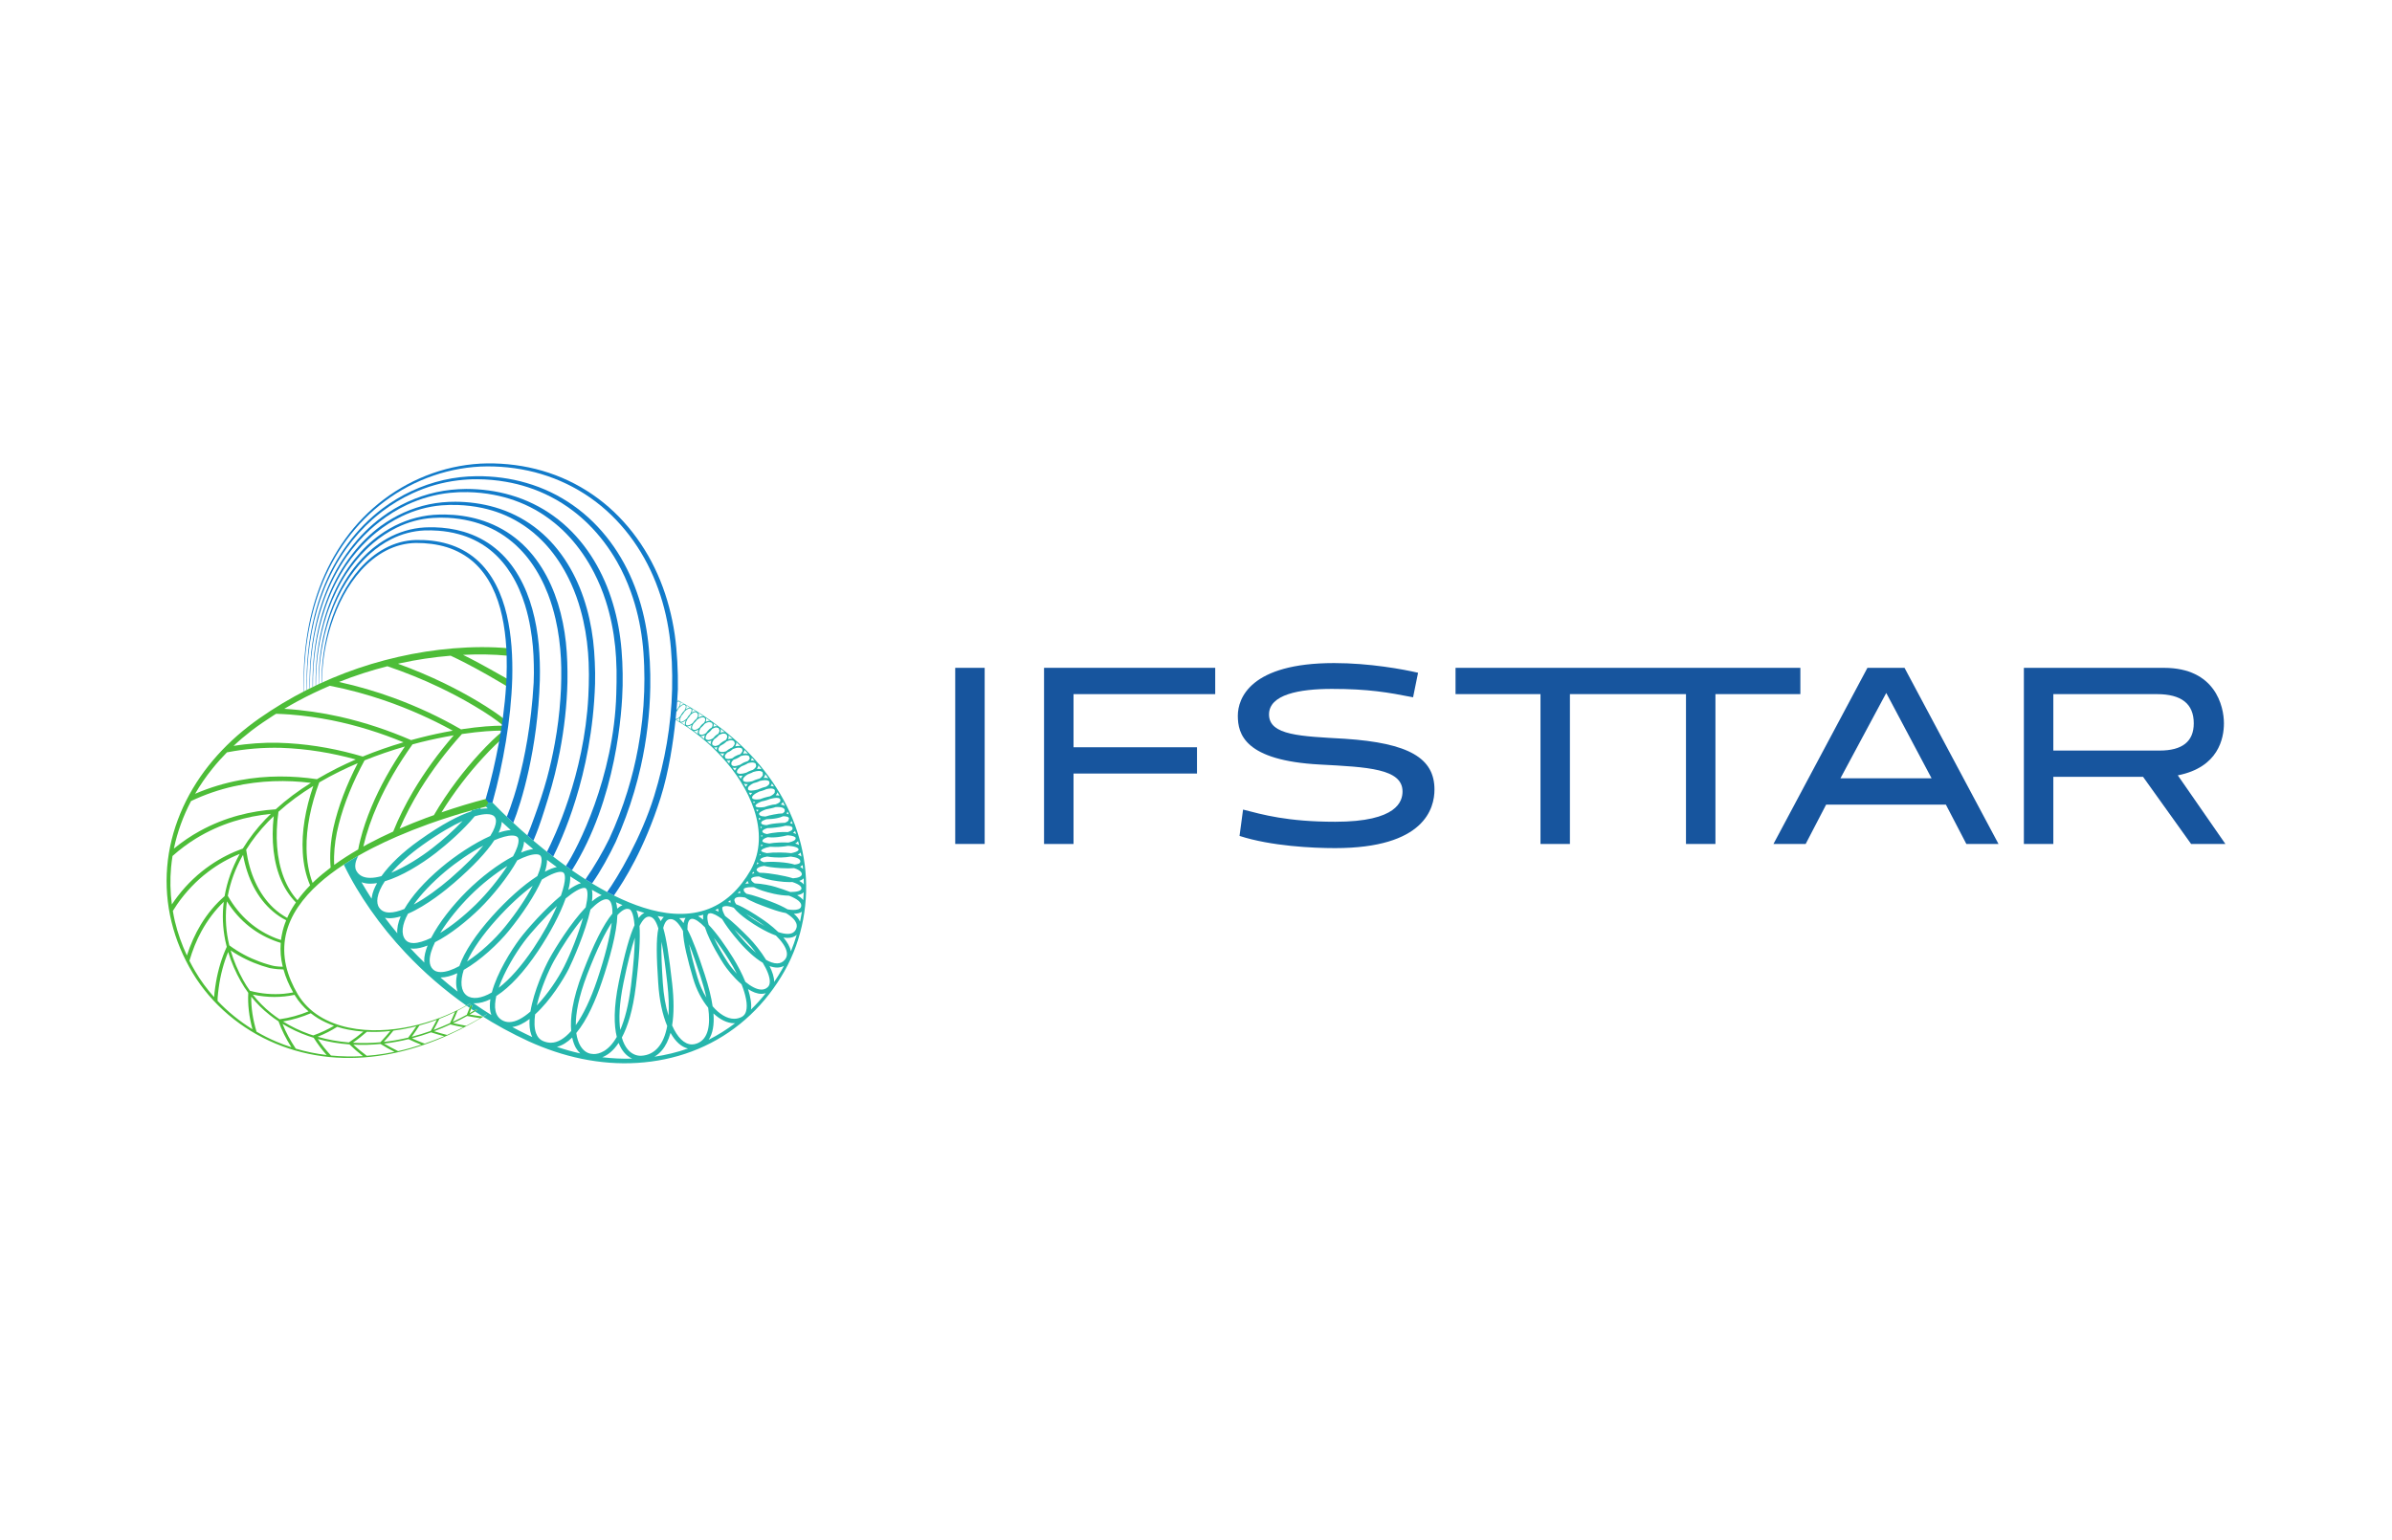 <svg width="177" height="114" viewBox="0 0 177 114" fill="none" xmlns="http://www.w3.org/2000/svg">
<path d="M32.482 50.86C33.388 51.292 34.262 51.753 35.103 52.255C35.526 52.503 35.938 52.763 36.338 53.035C36.652 53.255 36.965 53.477 37.256 53.721C36.807 53.707 36.368 53.735 35.928 53.768C35.382 53.811 34.837 53.878 34.296 53.957L34.12 53.988C32.573 53.091 30.902 52.306 29.116 51.652C27.837 51.184 26.492 50.788 25.084 50.478C26.25 50.013 27.445 49.624 28.666 49.315C29.994 49.764 31.27 50.282 32.482 50.86V50.86ZM30.559 58.593C29.985 59.57 29.493 60.557 29.096 61.549C28.463 61.835 27.839 62.141 27.224 62.469C27.107 62.532 26.995 62.596 26.883 62.661C27.122 61.628 27.484 60.582 27.948 59.54C28.616 58.035 29.493 56.542 30.522 55.098C30.738 55.039 30.952 54.984 31.166 54.929C31.964 54.731 32.765 54.566 33.576 54.427C32.414 55.766 31.403 57.164 30.559 58.593V58.593ZM26.505 62.874C25.895 63.227 25.301 63.602 24.729 64.019C24.72 63.813 24.714 63.607 24.72 63.399C24.742 62.632 24.851 61.836 25.067 61.013C25.465 59.443 26.128 57.845 26.976 56.281C27.951 55.889 28.948 55.547 29.959 55.255C28.957 56.721 28.109 58.228 27.478 59.746C27.148 60.54 26.873 61.337 26.673 62.124C26.606 62.375 26.555 62.624 26.505 62.874V62.874ZM24.465 64.217C24.073 64.513 23.692 64.824 23.329 65.16L23.13 65.353C22.85 64.599 22.697 63.735 22.683 62.822C22.654 61.27 23.006 59.589 23.624 57.912C24.102 57.63 24.591 57.371 25.082 57.127C25.539 56.901 26.003 56.688 26.471 56.49C25.651 58.069 25.027 59.685 24.674 61.262C24.457 62.284 24.386 63.287 24.465 64.217V64.217ZM22.013 66.633C21.596 66.178 21.25 65.605 20.999 64.953C20.462 63.567 20.351 61.852 20.606 60.085C21.398 59.37 22.267 58.739 23.181 58.178C22.603 59.867 22.31 61.56 22.404 63.103C22.452 63.986 22.639 64.816 22.948 65.531C22.61 65.875 22.295 66.244 22.013 66.633V66.633ZM21.781 66.968C21.58 67.274 21.398 67.602 21.25 67.942C20.892 67.741 20.546 67.499 20.227 67.197C19.693 66.693 19.233 66.044 18.887 65.28C18.559 64.567 18.337 63.757 18.215 62.896C18.674 62.151 19.225 61.46 19.833 60.826C19.97 60.685 20.111 60.548 20.255 60.412C20.056 62.188 20.236 63.897 20.845 65.244C21.118 65.852 21.477 66.378 21.898 66.796L21.781 66.968V66.968ZM20.862 69.164C20.831 69.3 20.811 69.438 20.796 69.578C20.674 69.54 20.549 69.497 20.426 69.451C19.727 69.178 19.041 68.784 18.416 68.238C17.823 67.725 17.292 67.073 16.857 66.308C17.045 65.287 17.414 64.302 17.918 63.392L17.985 63.279C18.141 64.138 18.403 64.936 18.763 65.632C19.147 66.375 19.639 66.995 20.201 67.467C20.509 67.73 20.836 67.944 21.177 68.118C21.036 68.454 20.93 68.804 20.862 69.164V69.164ZM21.693 73.457C21.467 73.498 21.235 73.534 20.999 73.557C20.209 73.627 19.357 73.567 18.494 73.337C18.313 73.084 18.146 72.823 17.997 72.552C17.605 71.852 17.289 71.111 17.064 70.344C17.804 70.846 18.574 71.21 19.348 71.471C19.549 71.537 19.753 71.6 19.955 71.654C20.148 71.69 20.344 71.717 20.534 71.736C20.681 71.749 20.829 71.756 20.976 71.757C21.141 72.352 21.389 72.92 21.693 73.457V73.457ZM21.843 73.714C22.109 74.144 22.447 74.531 22.83 74.862C22.17 75.132 21.459 75.336 20.687 75.445C20.473 75.3 20.262 75.145 20.061 74.986C19.555 74.584 19.101 74.121 18.705 73.617C19.797 73.858 20.845 73.839 21.797 73.636L21.843 73.714V73.714ZM23.535 75.374C23.909 75.6 24.307 75.779 24.714 75.927C24.243 76.202 23.734 76.444 23.181 76.64C23.078 76.607 22.974 76.574 22.87 76.537C22.198 76.296 21.55 75.986 20.944 75.608C21.682 75.48 22.364 75.272 22.998 74.999C23.172 75.135 23.349 75.26 23.535 75.374V75.374ZM25.756 76.208C26.129 76.282 26.508 76.328 26.887 76.358C26.555 76.64 26.195 76.908 25.814 77.16C25.031 77.094 24.256 76.958 23.503 76.738C24.026 76.533 24.508 76.284 24.954 76.005C25.219 76.09 25.486 76.154 25.756 76.208V76.208ZM28.882 76.314C28.651 76.594 28.408 76.874 28.147 77.146C27.473 77.209 26.79 77.22 26.113 77.18C26.482 76.928 26.825 76.653 27.15 76.369C27.727 76.397 28.305 76.377 28.882 76.314V76.314ZM30.454 76.049C30.573 76.025 30.691 75.99 30.808 75.962C30.621 76.245 30.423 76.524 30.207 76.803C29.898 76.876 29.584 76.94 29.269 76.996C28.978 77.047 28.689 77.087 28.399 77.117C28.651 76.846 28.886 76.569 29.11 76.287C29.564 76.229 30.014 76.15 30.454 76.049V76.049ZM32.318 75.487C32.18 75.759 32.031 76.036 31.874 76.307C31.409 76.473 30.937 76.618 30.465 76.741C30.667 76.467 30.858 76.184 31.037 75.902C31.472 75.785 31.899 75.643 32.318 75.487ZM33.666 74.905C33.551 75.181 33.43 75.456 33.299 75.73C32.9 75.912 32.496 76.08 32.082 76.234C32.236 75.96 32.381 75.686 32.516 75.411C32.906 75.258 33.29 75.089 33.666 74.905V74.905ZM34.287 76.036C33.889 76.235 33.487 76.426 33.079 76.605C32.753 76.522 32.435 76.433 32.12 76.331C32.529 76.18 32.928 76.01 33.324 75.828C33.638 75.907 33.962 75.976 34.287 76.036ZM34.563 75.202C34.88 75.263 35.205 75.315 35.531 75.361C35.188 75.557 34.846 75.746 34.498 75.927C34.173 75.868 33.85 75.805 33.535 75.731C33.883 75.565 34.229 75.39 34.563 75.202V75.202ZM31.424 77.248C31.1 77.128 30.787 76.996 30.481 76.855C30.96 76.73 31.438 76.58 31.902 76.413C32.217 76.517 32.537 76.611 32.863 76.698C32.39 76.899 31.909 77.082 31.424 77.248V77.248ZM29.457 77.801C29.102 77.626 28.754 77.442 28.426 77.244C28.715 77.21 29.004 77.169 29.288 77.116C29.605 77.061 29.92 76.995 30.231 76.917C30.536 77.067 30.849 77.202 31.175 77.329C30.608 77.512 30.037 77.673 29.457 77.801V77.801ZM28.448 77.993C28.015 78.065 27.576 78.116 27.141 78.147C26.788 77.886 26.456 77.611 26.148 77.325C26.817 77.358 27.489 77.338 28.157 77.273C28.488 77.48 28.833 77.674 29.193 77.856C28.944 77.906 28.697 77.953 28.448 77.993ZM24.491 78.127C24.125 77.734 23.798 77.328 23.517 76.904C24.281 77.116 25.069 77.248 25.86 77.305C26.169 77.607 26.502 77.894 26.853 78.171C26.064 78.218 25.273 78.204 24.491 78.127ZM21.886 77.619C21.486 77.021 21.155 76.408 20.906 75.787C21.509 76.151 22.149 76.454 22.816 76.686C22.948 76.731 23.08 76.775 23.212 76.815C23.487 77.256 23.809 77.681 24.169 78.091C23.398 77.997 22.631 77.842 21.886 77.619ZM20.46 77.106C19.955 76.893 19.461 76.641 18.983 76.363C18.717 75.483 18.577 74.606 18.591 73.772C18.99 74.271 19.446 74.726 19.949 75.121C20.16 75.293 20.384 75.449 20.61 75.597C20.842 76.248 21.166 76.893 21.561 77.513C21.188 77.394 20.821 77.26 20.46 77.106V77.106ZM16.1 74.084L16.103 73.863C16.124 73.604 16.153 73.348 16.187 73.095C16.314 72.158 16.55 71.267 16.886 70.463C17.113 71.225 17.435 71.957 17.825 72.645C17.988 72.938 18.172 73.219 18.371 73.487C18.324 74.348 18.43 75.26 18.682 76.184C17.734 75.597 16.862 74.89 16.1 74.084ZM15.874 73.459C15.864 73.574 15.854 73.691 15.843 73.806C15.318 73.219 14.847 72.58 14.446 71.899C14.294 71.641 14.152 71.38 14.017 71.113C14.246 70.336 14.538 69.6 14.903 68.937C15.364 68.09 15.928 67.356 16.557 66.751C16.438 67.7 16.479 68.668 16.667 69.604C16.701 69.766 16.736 69.925 16.778 70.085C16.414 70.875 16.145 71.758 15.984 72.693C15.943 72.944 15.904 73.2 15.874 73.459ZM20.919 71.537L20.923 71.554C20.749 71.558 20.57 71.54 20.392 71.518C20.209 71.499 20 71.431 19.801 71.376C19.601 71.316 19.401 71.252 19.2 71.176C18.438 70.896 17.682 70.503 16.967 69.973C16.935 69.836 16.905 69.7 16.877 69.562C16.693 68.627 16.663 67.661 16.791 66.717C17.262 67.463 17.825 68.088 18.443 68.577C19.095 69.092 19.797 69.457 20.514 69.706C20.599 69.737 20.686 69.761 20.773 69.789C20.728 70.376 20.777 70.966 20.919 71.537V71.537ZM12.939 68.182C12.882 67.931 12.831 67.681 12.791 67.426C12.89 67.265 12.993 67.104 13.098 66.949C13.766 65.985 14.545 65.183 15.374 64.553C16.136 63.97 16.935 63.526 17.741 63.203L17.701 63.273C17.18 64.226 16.802 65.26 16.62 66.331C15.963 66.9 15.364 67.605 14.861 68.434C14.443 69.122 14.098 69.897 13.83 70.724C13.45 69.905 13.147 69.058 12.939 68.182V68.182ZM12.66 64.197C12.686 63.915 12.723 63.635 12.766 63.358C13.32 62.867 13.893 62.439 14.476 62.079C16.333 60.941 18.242 60.418 20.043 60.241C19.905 60.378 19.768 60.508 19.637 60.646C19.013 61.305 18.446 62.029 17.97 62.807C17.154 63.099 16.337 63.502 15.552 64.046C14.693 64.637 13.876 65.393 13.161 66.321C13.005 66.52 12.86 66.73 12.717 66.945C12.597 66.032 12.576 65.11 12.66 64.197V64.197ZM14.137 59.293C15.191 58.791 16.243 58.443 17.267 58.21C19.289 57.751 21.216 57.728 23.006 57.946C22.081 58.524 21.205 59.171 20.399 59.904C18.597 60.023 16.675 60.47 14.782 61.511C14.131 61.867 13.488 62.304 12.867 62.812C13.122 61.59 13.554 60.404 14.137 59.293V59.293ZM15.715 56.898C16.052 56.475 16.414 56.075 16.792 55.689C18.168 55.421 19.506 55.323 20.775 55.353C22.747 55.418 24.594 55.737 26.326 56.215C25.86 56.417 25.399 56.63 24.945 56.858C24.442 57.113 23.941 57.386 23.45 57.674C21.672 57.415 19.75 57.373 17.724 57.753C16.654 57.957 15.547 58.277 14.438 58.755C14.813 58.105 15.242 57.482 15.715 56.898V56.898ZM18.597 54.091C19.129 53.684 19.689 53.305 20.256 52.941L20.433 52.833C20.773 52.845 21.116 52.86 21.449 52.886C22.515 52.968 23.541 53.116 24.538 53.313C26.434 53.695 28.199 54.26 29.857 54.943C28.833 55.244 27.826 55.595 26.842 55.998C25.118 55.488 23.28 55.126 21.319 55.01C20.298 54.943 19.206 54.969 18.086 55.098C17.82 55.128 17.553 55.168 17.283 55.211C17.702 54.816 18.14 54.444 18.597 54.091V54.091ZM22.001 51.915C22.783 51.489 23.587 51.107 24.404 50.758C25.82 51.034 27.169 51.406 28.456 51.847C30.255 52.468 31.94 53.222 33.503 54.084C32.692 54.227 31.882 54.401 31.086 54.605C30.864 54.661 30.642 54.72 30.42 54.781C28.776 54.069 27.024 53.474 25.148 53.049C23.842 52.758 22.47 52.555 21.036 52.465C21.355 52.275 21.676 52.091 22.001 51.915V51.915ZM36.275 49.537C35.784 49.263 35.308 49.003 34.829 48.755C34.64 48.656 34.45 48.562 34.262 48.471C35.385 48.416 36.509 48.428 37.621 48.538L37.678 47.988C36.295 47.861 34.916 47.879 33.544 47.99C32.172 48.104 30.809 48.316 29.47 48.623C26.788 49.232 24.196 50.217 21.797 51.545C21.199 51.877 20.608 52.227 20.034 52.602C19.461 52.974 18.896 53.364 18.356 53.789C17.272 54.636 16.285 55.6 15.432 56.676C13.729 58.819 12.592 61.44 12.371 64.172C12.258 65.534 12.366 66.915 12.692 68.242C13.015 69.569 13.554 70.841 14.254 72.012C15.662 74.361 17.874 76.2 20.4 77.248C21.665 77.776 23.012 78.104 24.373 78.24C25.738 78.371 27.117 78.311 28.463 78.082C31.061 77.642 33.518 76.605 35.756 75.255C35.847 75.201 35.938 75.145 36.027 75.094L36.015 75.075C35.92 75.132 35.828 75.185 35.736 75.24L35.734 75.242C35.405 75.201 35.078 75.151 34.756 75.094C34.891 75.016 35.019 74.938 35.151 74.863L35.339 74.748L35.321 74.72L35.273 74.688L35.066 74.807C34.959 74.869 34.852 74.933 34.744 74.995C34.788 74.887 34.824 74.78 34.867 74.674C34.895 74.6 34.923 74.529 34.952 74.454L34.829 74.372C34.8 74.446 34.773 74.519 34.747 74.593C34.68 74.766 34.613 74.937 34.542 75.108C34.2 75.295 33.853 75.471 33.501 75.637C33.629 75.361 33.751 75.084 33.858 74.807C34.086 74.69 34.308 74.569 34.529 74.442C34.62 74.389 34.712 74.337 34.803 74.281L34.788 74.262C34.698 74.319 34.601 74.372 34.505 74.424C33.236 75.135 31.859 75.657 30.436 75.964C28.911 76.291 27.312 76.378 25.786 76.058C25.03 75.897 24.29 75.624 23.637 75.215C22.984 74.807 22.427 74.252 22.036 73.6C21.647 72.936 21.334 72.222 21.167 71.48C20.999 70.736 20.985 69.96 21.144 69.22C21.301 68.476 21.625 67.774 22.05 67.142C22.477 66.507 22.999 65.937 23.572 65.421C24.154 64.897 24.784 64.426 25.443 63.996C25.794 63.766 26.155 63.547 26.518 63.337C26.817 63.167 27.12 63 27.422 62.844L27.615 62.745C28.185 62.456 28.766 62.184 29.356 61.928C30.132 61.592 30.919 61.281 31.715 60.995C32.769 60.616 33.843 60.275 34.922 59.977C35.145 59.916 35.367 59.861 35.591 59.801C35.712 59.772 35.837 59.737 35.959 59.706C36.038 59.69 36.111 59.667 36.187 59.65L36.123 59.383L36.059 59.11C34.907 59.402 33.781 59.748 32.668 60.13C33.126 59.393 33.629 58.663 34.173 57.95C34.666 57.306 35.195 56.672 35.759 56.063C36.038 55.758 36.328 55.457 36.626 55.167C36.795 55.005 36.963 54.848 37.138 54.695C37.173 54.492 37.209 54.289 37.243 54.083C36.96 54.31 36.694 54.551 36.434 54.799C36.111 55.111 35.798 55.434 35.494 55.764C34.891 56.421 34.323 57.102 33.797 57.801C33.176 58.626 32.608 59.474 32.107 60.336C31.917 60.403 31.729 60.469 31.542 60.538C30.879 60.786 30.222 61.051 29.57 61.336C29.994 60.363 30.502 59.392 31.088 58.438C31.964 57.025 32.994 55.645 34.179 54.332L34.347 54.309C34.881 54.23 35.418 54.171 35.954 54.128C36.383 54.097 36.821 54.073 37.24 54.088C37.258 53.978 37.276 53.863 37.294 53.751L37.299 53.754C37.327 53.596 37.35 53.434 37.372 53.275C37.099 53.05 36.804 52.847 36.516 52.648C36.132 52.388 35.741 52.142 35.341 51.904C34.544 51.428 33.719 50.985 32.868 50.57C31.774 50.039 30.632 49.558 29.449 49.13L29.578 49.098C30.817 48.826 32.08 48.638 33.345 48.534C33.717 48.708 34.086 48.888 34.449 49.076C34.994 49.357 35.535 49.653 36.081 49.962L36.915 50.448C37.144 50.584 37.4 50.726 37.637 50.878C37.65 50.692 37.659 50.507 37.665 50.324C37.456 50.196 37.235 50.079 37.03 49.962L36.275 49.537V49.537Z" fill="#4DBD38"/>
<path d="M70.683 62.468H72.862V49.432H70.683V62.468Z" fill="#17559E"/>
<path d="M77.256 62.47H79.437V57.256H88.574V55.311H79.437V51.378H89.922V49.431H77.256V62.47V62.47Z" fill="#17559E"/>
<path d="M133.221 49.432H107.705V51.377H113.991V62.469H116.169V51.377H124.757V62.469H126.937V51.377H133.221V49.432V49.432Z" fill="#17559E"/>
<path d="M136.188 57.606L139.576 51.292L142.929 57.606H136.188V57.606ZM138.184 49.432L131.23 62.469H133.613L135.128 59.555H143.988L145.504 62.469H147.883L140.928 49.432H138.184V49.432Z" fill="#17559E"/>
<path d="M151.939 55.555V51.378H159.604C161.422 51.378 162.331 52.097 162.331 53.539C162.331 54.883 161.486 55.555 159.804 55.555H151.939ZM161.15 57.389C164.164 56.795 164.563 54.643 164.563 53.539C164.563 52.276 163.922 49.433 160.132 49.433H149.76V62.47H151.939V57.499H158.579L162.136 62.47H164.673L161.15 57.389V57.389Z" fill="#17559E"/>
<path d="M99.506 54.682C96.275 54.495 93.903 54.446 93.903 52.882C93.903 51.412 96.125 50.991 98.557 50.991C101.232 50.991 102.708 51.246 104.563 51.612L104.932 49.797C103.846 49.541 101.338 49.079 98.722 49.079C92.505 49.079 91.595 51.696 91.595 52.98C91.595 54.337 92.1 56.297 97.679 56.59C101.171 56.777 103.782 56.888 103.782 58.58C103.782 59.289 103.414 60.825 98.807 60.825C95.246 60.825 93.43 60.296 91.983 59.924L91.722 61.874C94.07 62.632 97.144 62.776 98.789 62.776C105.424 62.776 106.146 59.817 106.146 58.437C106.146 56.124 104.277 54.996 99.506 54.682" fill="#17559E"/>
<path d="M59.141 65.202C59.297 65.15 59.402 65.083 59.472 65.011C59.477 65.167 59.483 65.318 59.483 65.472C59.406 65.369 59.286 65.28 59.141 65.202V65.202ZM59.437 66.623C59.335 66.49 59.177 66.369 58.985 66.261C59.213 66.222 59.374 66.148 59.474 66.042C59.466 66.236 59.456 66.43 59.437 66.623ZM59.2 68.226L59.196 68.21C59.117 68.014 58.965 67.822 58.743 67.636C59.026 67.631 59.211 67.568 59.338 67.485C59.299 67.732 59.251 67.982 59.2 68.226ZM58.895 68.787C58.785 69.014 58.586 69.126 58.282 69.126C58.09 69.126 57.856 69.079 57.595 68.992C57.083 68.495 56.533 68.122 56.429 68.054L56.328 67.984C55.84 67.661 55.113 67.181 54.469 66.929C54.405 66.836 54.364 66.75 54.348 66.672C54.331 66.584 54.36 66.538 54.382 66.508C54.443 66.432 54.566 66.392 54.749 66.392C54.863 66.392 54.998 66.409 55.142 66.437C55.572 66.734 56.263 66.986 56.898 67.216L57.075 67.279C57.46 67.421 57.829 67.523 58.156 67.584C58.642 67.877 58.842 68.133 58.916 68.321C58.98 68.477 58.974 68.632 58.895 68.787V68.787ZM58.526 70.416C58.459 70.068 58.244 69.718 57.972 69.393C58.08 69.41 58.186 69.422 58.282 69.422C58.56 69.422 58.784 69.346 58.953 69.198C58.83 69.609 58.687 70.019 58.526 70.416ZM55.198 67.636C55.558 67.847 55.904 68.074 56.157 68.243L56.255 68.308C56.356 68.376 56.467 68.453 56.582 68.539C56.484 68.482 56.38 68.425 56.276 68.364C55.904 68.145 55.523 67.89 55.198 67.636ZM58.078 71.034C57.926 71.218 57.739 71.309 57.503 71.309C57.246 71.309 56.967 71.205 56.69 71.049C56.291 70.396 55.784 69.783 55.459 69.452L55.431 69.422C54.813 68.797 54.195 68.2 53.652 67.795C53.514 67.541 53.434 67.335 53.444 67.201L53.47 67.138C53.533 67.09 53.621 67.065 53.732 67.065C53.895 67.065 54.087 67.111 54.297 67.19C54.765 67.788 55.769 68.408 56.123 68.618C56.606 68.904 57.038 69.112 57.416 69.247C57.824 69.649 58.163 70.097 58.222 70.494C58.253 70.702 58.208 70.88 58.078 71.034V71.034ZM57.85 71.782C57.674 72.088 57.486 72.389 57.285 72.682C57.291 72.334 57.152 71.924 56.944 71.506C57.133 71.574 57.323 71.617 57.503 71.617C57.691 71.617 57.861 71.573 58.01 71.488C57.957 71.587 57.905 71.683 57.85 71.782V71.782ZM54.335 68.795C54.678 69.116 54.988 69.432 55.202 69.647L55.228 69.673C55.43 69.879 55.687 70.178 55.94 70.52C55.59 70.225 55.298 69.919 55.159 69.769C54.873 69.456 54.589 69.121 54.335 68.795ZM56.792 73.082C56.665 73.194 56.518 73.247 56.348 73.247C55.992 73.247 55.564 73.009 55.154 72.673C54.904 72.054 54.571 71.427 54.248 70.906C53.714 70.05 53.059 69.098 52.438 68.452C52.353 68.162 52.32 67.924 52.355 67.76C52.381 67.659 52.424 67.631 52.438 67.624L52.552 67.595C52.773 67.595 53.091 67.773 53.436 68.03C53.911 68.85 54.792 69.828 54.927 69.974C55.219 70.291 55.803 70.881 56.439 71.26C56.754 71.779 56.98 72.306 56.962 72.692C56.954 72.865 56.901 72.992 56.792 73.082V73.082ZM55.572 74.722C55.626 74.296 55.529 73.767 55.352 73.211C55.682 73.423 56.023 73.563 56.348 73.563C56.462 73.563 56.568 73.543 56.667 73.512C56.328 73.936 55.964 74.342 55.572 74.722V74.722ZM52.827 69.422C53.182 69.882 53.567 70.436 53.965 71.079C54.161 71.394 54.352 71.729 54.521 72.073C54.247 71.774 54.002 71.466 53.83 71.198C53.466 70.637 53.104 70.002 52.827 69.422ZM55.21 74.838C55.158 75.04 55.051 75.181 54.888 75.269C54.709 75.36 54.521 75.409 54.324 75.409C53.793 75.409 53.227 75.059 52.732 74.484C52.634 73.809 52.443 73.037 52.155 72.153C51.662 70.647 51.261 69.535 50.867 68.796C50.861 68.338 50.951 68.075 51.146 68.017L51.218 68.009C51.443 68.009 51.77 68.232 52.165 68.641C52.52 69.749 53.425 71.163 53.558 71.368C53.766 71.689 54.271 72.344 54.873 72.856C55.179 73.631 55.342 74.363 55.21 74.838V74.838ZM52.438 76.961C52.74 76.513 52.86 75.865 52.794 75.012C53.28 75.468 53.814 75.738 54.324 75.738L54.399 75.732C53.785 76.201 53.13 76.611 52.438 76.961V76.961ZM50.994 69.888C51.268 70.564 51.542 71.382 51.829 72.259C51.996 72.769 52.152 73.308 52.267 73.839C51.997 73.399 51.768 72.886 51.606 72.329C51.315 71.349 51.113 70.535 50.994 69.888ZM51.568 77.237C51.443 77.283 51.32 77.307 51.2 77.307C50.638 77.307 50.122 76.783 49.734 75.902C49.874 75.059 49.876 74.016 49.736 72.78C49.507 70.764 49.313 69.479 49.076 68.683C49.136 68.454 49.212 68.277 49.314 68.165C49.403 68.074 49.502 68.031 49.632 68.031C49.945 68.031 50.24 68.357 50.539 68.904C50.564 69.8 50.895 71.087 51.287 72.419C51.533 73.264 51.933 74.017 52.404 74.59C52.578 75.836 52.434 76.916 51.568 77.237V77.237ZM48.425 78.215C48.611 78.105 48.795 77.962 48.967 77.76C49.253 77.427 49.47 76.989 49.617 76.45C49.972 77.092 50.416 77.495 50.91 77.61C50.102 77.891 49.27 78.092 48.425 78.215V78.215ZM46.441 77.665C46.281 77.47 46.126 77.192 46.014 76.799C46.446 75.995 46.83 74.795 47.051 73.001C47.318 70.825 47.38 69.436 47.323 68.539C47.555 68.071 47.782 67.847 48.015 67.847L48.05 67.848C48.317 67.869 48.527 68.115 48.717 68.719C48.544 69.529 48.578 70.84 48.706 72.76C48.786 74.031 49.023 75.119 49.371 75.944C49.245 76.626 49.023 77.158 48.699 77.533C48.37 77.915 47.947 78.122 47.441 78.145C47.073 78.16 46.708 77.99 46.441 77.665V77.665ZM44.567 78.255C44.936 78.11 45.371 77.806 45.776 77.194C45.891 77.491 46.029 77.716 46.169 77.886C46.341 78.096 46.547 78.255 46.776 78.357C46.038 78.377 45.299 78.344 44.567 78.255ZM46.976 69.403C46.965 70.23 46.888 71.372 46.692 72.956C46.508 74.435 46.221 75.486 45.896 76.233C45.783 75.442 45.813 74.326 46.137 72.743C46.436 71.295 46.71 70.193 46.976 69.403V69.403ZM43.935 78.019L43.715 77.996C43.403 77.943 43.125 77.723 42.93 77.382C42.818 77.185 42.703 76.886 42.643 76.46C43.456 75.486 44.087 74.002 44.535 72.674C45.105 70.989 45.648 69.057 45.683 67.741C46.019 67.367 46.262 67.27 46.427 67.27L46.556 67.291C46.681 67.335 46.88 67.556 46.954 68.481C46.602 69.238 46.233 70.524 45.792 72.672C45.393 74.615 45.431 75.899 45.64 76.75C45.013 77.844 44.316 78.019 43.935 78.019V78.019ZM41.209 77.489C41.613 77.382 41.992 77.139 42.34 76.797C42.411 77.131 42.512 77.382 42.611 77.558C42.703 77.716 42.814 77.855 42.935 77.972C42.35 77.841 41.776 77.678 41.209 77.489V77.489ZM45.265 68.296C45.134 69.346 44.766 70.817 44.181 72.558C43.702 73.973 43.165 75.092 42.606 75.88C42.602 75.029 42.802 73.82 43.455 72.118C44.197 70.185 44.794 69.009 45.265 68.296ZM40.219 77.07C39.954 76.964 39.773 76.767 39.664 76.468C39.53 76.097 39.528 75.613 39.596 75.082C40.74 74.046 41.718 72.444 42.084 71.716C42.358 71.168 43.327 68.986 43.692 67.326C44.155 66.855 44.573 66.558 44.869 66.558L44.993 66.581C45.221 66.679 45.327 67.041 45.317 67.622C44.662 68.408 43.934 69.858 43.116 71.988C42.335 74.019 42.183 75.395 42.266 76.312C41.768 76.877 41.262 77.181 40.761 77.181C40.579 77.181 40.4 77.141 40.219 77.07V77.07ZM38.384 76.271C38.223 76.191 38.066 76.101 37.908 76.018C38.334 75.958 38.77 75.74 39.188 75.422C39.161 75.859 39.192 76.26 39.314 76.593L39.385 76.759C39.048 76.604 38.715 76.439 38.384 76.271ZM43.139 67.943C42.802 69.12 42.254 70.526 41.741 71.545C41.29 72.442 40.533 73.571 39.723 74.422C40.01 73.184 40.594 71.846 40.985 71.133C41.551 70.108 42.365 68.871 43.139 67.943V67.943ZM37.159 75.517C36.899 75.366 36.734 75.137 36.666 74.811C36.6 74.503 36.633 74.127 36.726 73.716L36.775 73.688C37.73 73.068 38.776 71.939 39.798 70.416C40.714 69.047 41.444 67.667 41.849 66.52L41.861 66.498C42.431 66.029 42.935 65.719 43.236 65.719L43.333 65.739C43.532 65.872 43.504 66.422 43.34 67.16C42.248 68.299 41.108 70.134 40.657 70.955C40.287 71.629 39.496 73.358 39.252 74.871C38.712 75.344 38.164 75.654 37.68 75.654C37.495 75.654 37.322 75.609 37.159 75.517V75.517ZM41.211 67.062C40.797 68.026 40.195 69.116 39.47 70.199C38.599 71.493 37.721 72.493 36.903 73.114C37.317 71.922 38.126 70.582 38.773 69.713C39.326 68.977 40.292 67.909 41.211 67.062V67.062ZM34.526 73.677C34.104 73.353 34.035 72.667 34.316 71.79C35.563 71.08 36.883 69.845 37.67 68.872C38.636 67.68 39.584 66.267 40.094 65.105C40.853 64.641 41.267 64.531 41.481 64.531C41.57 64.531 41.641 64.55 41.685 64.587C41.808 64.68 41.94 65.029 41.508 66.294C40.325 67.277 39.01 68.757 38.463 69.487C37.809 70.361 36.777 72.024 36.394 73.459C35.629 73.909 34.938 73.996 34.526 73.677ZM35.029 74.257L35.148 74.261C35.495 74.261 35.881 74.159 36.287 73.961C36.236 74.296 36.231 74.612 36.287 74.893C36.308 74.974 36.332 75.052 36.359 75.129C35.909 74.849 35.465 74.559 35.029 74.257V74.257ZM39.419 65.564C38.935 66.48 38.217 67.558 37.354 68.618C36.602 69.548 35.551 70.517 34.56 71.168C34.979 70.251 35.716 69.195 36.717 68.079C37.621 67.07 38.562 66.195 39.419 65.564ZM32.612 71.951C32.369 71.951 32.182 71.886 32.041 71.75C31.879 71.598 31.798 71.391 31.795 71.114C31.79 70.73 31.939 70.254 32.19 69.739C33.329 69.166 34.576 68.153 35.504 67.245C36.446 66.319 37.614 64.881 38.274 63.682C38.832 63.4 39.319 63.233 39.664 63.233C39.796 63.233 39.897 63.258 39.959 63.309C40.02 63.357 40.058 63.441 40.072 63.562C40.105 63.862 39.99 64.308 39.761 64.849L39.719 64.874C38.704 65.531 37.535 66.577 36.42 67.818C35.21 69.17 34.369 70.445 33.991 71.507C33.478 71.788 33.002 71.951 32.612 71.951V71.951ZM32.59 72.351L32.612 72.352C32.984 72.352 33.401 72.233 33.836 72.035C33.718 72.566 33.727 73.03 33.864 73.397C33.431 73.062 33.005 72.712 32.59 72.351ZM31.4 71.248C31.049 70.908 30.704 70.558 30.373 70.199C30.445 70.21 30.519 70.219 30.598 70.219C30.914 70.219 31.267 70.13 31.64 69.987C31.477 70.398 31.385 70.784 31.389 71.12L31.4 71.248V71.248ZM37.543 64.096C36.922 65.052 36.046 66.131 35.208 66.951C34.316 67.824 33.397 68.551 32.573 69.055C33.157 68.098 33.997 67.087 34.804 66.281C35.663 65.424 36.648 64.652 37.543 64.096V64.096ZM29.989 69.548C29.662 69.12 29.752 68.44 30.189 67.631C31.585 67.034 33.063 65.814 33.59 65.358C35.005 64.136 36.009 63.067 36.578 62.194C37.088 61.975 37.546 61.844 37.892 61.844C38.063 61.844 38.193 61.88 38.276 61.947C38.297 61.964 38.361 62.018 38.37 62.181C38.384 62.468 38.229 62.89 37.965 63.383C36.892 63.946 35.628 64.885 34.515 65.995C33.502 67.007 32.489 68.279 31.902 69.422C31.394 69.666 30.947 69.804 30.598 69.804C30.322 69.804 30.122 69.72 29.989 69.548V69.548ZM29.399 69.081C29.084 68.707 28.782 68.323 28.487 67.932C28.593 67.952 28.706 67.967 28.827 67.967C29.081 67.967 29.361 67.916 29.648 67.829C29.454 68.291 29.367 68.714 29.399 69.081V69.081ZM35.761 62.591C35.256 63.221 34.478 64.023 33.309 65.04C32.501 65.734 31.524 66.46 30.617 66.951C31.152 66.193 31.938 65.361 32.918 64.531C33.757 63.825 34.801 63.107 35.761 62.591V62.591ZM28.073 67.204C27.932 67.016 27.887 66.762 27.936 66.45C27.997 66.082 28.184 65.669 28.474 65.231C29.724 64.86 31.168 63.971 32.258 63.127C33.092 62.48 34.295 61.429 35.127 60.42C35.534 60.296 35.825 60.261 36.023 60.261C36.287 60.261 36.483 60.322 36.582 60.433C36.67 60.528 36.71 60.662 36.698 60.833C36.683 61.042 36.592 61.377 36.277 61.878C35.089 62.407 33.701 63.329 32.65 64.215C31.392 65.276 30.464 66.339 29.923 67.279C29.521 67.443 29.146 67.542 28.827 67.542C28.485 67.542 28.24 67.432 28.073 67.204V67.204ZM27.516 66.386L27.496 66.519C27.236 66.118 26.988 65.713 26.749 65.301C26.943 65.371 27.157 65.409 27.4 65.409C27.558 65.409 27.725 65.393 27.9 65.367C27.698 65.724 27.564 66.067 27.516 66.386ZM31.263 62.55C32.521 61.653 33.493 61.102 34.234 60.766C33.582 61.453 32.779 62.171 31.989 62.78C31.142 63.441 30.002 64.166 28.954 64.599C29.526 63.93 30.312 63.228 31.263 62.55ZM37.125 60.83C37.345 61.035 37.568 61.239 37.792 61.437C37.531 61.453 37.23 61.522 36.895 61.636C37.032 61.345 37.111 61.088 37.125 60.857V60.83V60.83ZM38.779 62.289C38.978 62.455 39.175 62.623 39.374 62.782L39.453 62.845C39.194 62.88 38.892 62.966 38.558 63.105C38.689 62.799 38.77 62.523 38.779 62.289ZM40.479 63.646C40.718 63.825 40.956 64.004 41.201 64.18C40.95 64.227 40.658 64.343 40.321 64.521C40.429 64.192 40.483 63.896 40.479 63.646ZM42.987 65.374C42.723 65.447 42.401 65.629 42.052 65.872C42.165 65.455 42.21 65.125 42.194 64.868C42.454 65.04 42.718 65.208 42.987 65.374V65.374ZM44.521 66.259C44.294 66.348 44.053 66.508 43.801 66.723C43.845 66.387 43.849 66.093 43.8 65.863C44.037 65.997 44.278 66.132 44.521 66.259ZM46.061 66.994C45.935 67.05 45.803 67.138 45.672 67.254C45.654 67.077 45.625 66.918 45.582 66.782C45.738 66.853 45.9 66.926 46.061 66.994V66.994ZM47.52 67.523L47.68 67.57C47.535 67.639 47.397 67.754 47.254 67.949C47.213 67.708 47.158 67.528 47.097 67.387C47.236 67.432 47.378 67.482 47.52 67.523V67.523ZM49.383 72.816C49.485 73.712 49.51 74.5 49.468 75.176C49.251 74.484 49.106 73.654 49.045 72.738C48.973 71.617 48.917 70.548 48.952 69.709C49.095 70.456 49.23 71.47 49.383 72.816V72.816ZM49.125 67.878L49.063 67.935C48.998 68.002 48.946 68.086 48.895 68.183C48.823 68.026 48.748 67.903 48.663 67.805C48.818 67.835 48.971 67.86 49.125 67.878V67.878ZM50.732 67.943C50.662 68.045 50.612 68.173 50.58 68.326C50.477 68.178 50.366 68.058 50.261 67.959C50.416 67.958 50.574 67.952 50.732 67.943V67.943ZM52.041 67.708C52.02 67.815 52.017 67.936 52.032 68.069C51.903 67.964 51.777 67.876 51.656 67.809C51.785 67.781 51.916 67.747 52.041 67.708V67.708ZM53.138 67.25C53.141 67.321 53.155 67.4 53.182 67.485C53.093 67.434 53.009 67.396 52.925 67.364L53.138 67.25ZM54.044 66.627L54.053 66.728L54.076 66.804L53.873 66.766L54.044 66.627ZM54.742 65.944L54.776 66.052L54.8 66.1L54.749 66.095L54.592 66.108L54.742 65.944ZM55.033 65.806C55.057 65.739 55.232 65.663 55.637 65.663L55.789 65.669C56.118 65.846 56.609 66.009 57.261 66.156C57.623 66.237 58.03 66.288 58.387 66.297C58.954 66.522 59.37 66.789 59.276 67.115C59.221 67.309 58.938 67.351 58.71 67.351C58.583 67.351 58.437 67.337 58.282 67.311C57.953 67.114 57.542 66.925 57.048 66.736C56.362 66.477 55.74 66.252 55.236 66.152C55.142 66.081 55.072 66.006 55.041 65.935L55.033 65.806V65.806ZM55.313 65.202L55.344 65.287L55.412 65.388C55.313 65.393 55.232 65.409 55.154 65.428C55.209 65.356 55.263 65.278 55.313 65.202V65.202ZM55.587 65.039C55.607 64.99 55.708 64.878 56.167 64.874C56.486 65.028 56.962 65.146 57.574 65.227C57.889 65.271 58.173 65.292 58.423 65.292L58.632 65.286C59.19 65.469 59.319 65.644 59.304 65.779C59.284 65.931 58.985 66.025 58.507 66.025H58.476C58.143 65.889 57.764 65.77 57.389 65.651L57.351 65.64C57.053 65.545 56.41 65.411 55.845 65.385C55.682 65.286 55.619 65.208 55.593 65.161L55.587 65.039V65.039ZM55.735 64.523L55.739 64.516L55.769 64.567L55.816 64.631L55.644 64.676L55.735 64.523ZM55.984 64.363C56.037 64.225 56.225 64.136 56.54 64.091C56.794 64.158 57.183 64.219 57.78 64.257C57.987 64.267 58.177 64.274 58.341 64.274C58.499 64.274 58.639 64.267 58.761 64.257C59.295 64.424 59.335 64.646 59.334 64.705C59.329 64.871 59.087 64.981 58.681 65.011C58.327 64.897 57.911 64.813 57.516 64.742C57.159 64.68 56.635 64.599 56.205 64.599C56.097 64.538 56.029 64.482 55.996 64.431L55.984 64.363ZM56.048 63.818L56.055 63.827L56.133 63.914L55.985 63.986L56.048 63.818ZM56.139 60.528L56.291 60.596L56.179 60.699L56.139 60.528ZM56.014 60.078L55.962 59.922L56.137 59.953L56.014 60.078V60.078ZM55.902 59.654L55.912 59.597C55.965 59.503 56.149 59.402 56.369 59.315C56.486 59.293 56.614 59.262 56.752 59.219C56.842 59.193 56.924 59.163 56.996 59.132C57.147 59.097 57.317 59.057 57.465 59.057C57.674 59.057 57.722 59.132 57.745 59.19L57.735 59.318C57.685 59.408 57.546 59.48 57.397 59.536C57.238 59.546 57.111 59.573 57.056 59.59C56.917 59.621 56.736 59.671 56.562 59.735C56.436 59.754 56.322 59.762 56.231 59.762C56.118 59.762 55.928 59.749 55.902 59.654V59.654ZM55.781 59.451L55.731 59.329L55.88 59.354L55.781 59.451V59.451ZM55.654 59.06C55.626 58.944 55.786 58.766 56.182 58.591L56.385 58.535C56.515 58.497 56.621 58.453 56.711 58.41C56.834 58.38 56.944 58.364 57.036 58.364C57.145 58.364 57.285 58.386 57.334 58.487L57.328 58.657C57.302 58.719 57.221 58.827 56.99 58.936L56.893 58.959L56.814 58.977C56.763 58.987 56.514 59.047 56.261 59.15C56.159 59.166 56.061 59.178 55.979 59.178C55.795 59.178 55.674 59.132 55.654 59.06V59.06ZM55.418 58.671L55.584 58.691L55.66 58.685L55.519 58.86L55.418 58.671ZM55.346 58.412L55.359 58.288C55.402 58.196 55.531 58.079 55.763 57.966L55.973 57.908C56.069 57.878 56.149 57.844 56.219 57.805C56.373 57.768 56.506 57.745 56.617 57.745C56.837 57.745 56.913 57.822 56.934 57.867V58C56.913 58.056 56.85 58.142 56.685 58.23C56.604 58.249 56.517 58.273 56.427 58.302C56.291 58.348 56.172 58.395 56.063 58.444C55.862 58.493 55.701 58.519 55.584 58.519C55.391 58.519 55.364 58.451 55.346 58.412V58.412ZM55.189 58.248C55.142 58.165 55.092 58.085 55.041 58C55.107 58.027 55.184 58.043 55.275 58.043L55.341 58.038L55.202 58.213L55.189 58.248V58.248ZM54.987 57.77L54.981 57.657C55.014 57.562 55.134 57.432 55.333 57.316C55.426 57.285 55.519 57.249 55.613 57.205L55.735 57.142C55.897 57.092 56.035 57.063 56.149 57.063C56.284 57.063 56.38 57.102 56.436 57.173L56.451 57.356C56.436 57.409 56.375 57.528 56.193 57.638L56.123 57.652C55.95 57.703 55.793 57.76 55.66 57.826C55.51 57.861 55.38 57.883 55.275 57.883C55.054 57.883 55.003 57.797 54.987 57.77V57.77ZM54.826 57.605L54.815 57.652C54.764 57.57 54.709 57.49 54.654 57.411L54.791 57.427L54.947 57.414L54.826 57.605ZM54.534 57.175L54.533 57.062C54.575 56.951 54.718 56.819 54.871 56.717L55.061 56.641C55.178 56.593 55.274 56.54 55.358 56.486C55.465 56.454 55.569 56.436 55.652 56.436C55.774 56.436 55.867 56.468 55.92 56.529L55.959 56.697C55.934 56.793 55.85 56.895 55.71 56.982L55.536 57.043C55.425 57.084 55.32 57.136 55.228 57.191C55.061 57.245 54.911 57.276 54.791 57.276C54.698 57.276 54.579 57.258 54.534 57.175V57.175ZM54.39 57.013L54.382 57.044C54.326 56.97 54.271 56.897 54.215 56.823L54.343 56.843L54.51 56.823L54.39 57.013ZM54.127 56.604L54.114 56.463C54.134 56.397 54.188 56.314 54.274 56.237C54.431 56.188 54.576 56.123 54.68 56.059L54.813 55.961C54.949 55.921 55.074 55.9 55.178 55.9C55.297 55.9 55.384 55.926 55.43 55.975L55.483 56.135C55.47 56.181 55.435 56.254 55.32 56.342C55.241 56.364 55.163 56.39 55.078 56.425C55.001 56.462 54.884 56.525 54.768 56.606C54.401 56.74 54.224 56.742 54.127 56.604V56.604ZM53.978 56.422L53.965 56.52C53.9 56.443 53.836 56.367 53.77 56.29L53.887 56.306L54.042 56.289L53.978 56.422V56.422ZM53.633 55.966C53.649 55.886 53.72 55.792 53.823 55.699C53.919 55.662 54.009 55.616 54.093 55.556L54.238 55.441C54.389 55.377 54.538 55.341 54.665 55.341C54.744 55.341 54.853 55.356 54.915 55.427L54.947 55.554C54.934 55.636 54.867 55.737 54.768 55.828L54.579 55.891C54.425 55.951 54.291 56.033 54.187 56.127C54.08 56.155 53.977 56.176 53.887 56.176C53.781 56.176 53.712 56.152 53.67 56.106L53.633 55.966V55.966ZM53.504 55.941L53.498 55.993L53.47 55.961L53.269 55.754L53.44 55.78L53.586 55.764L53.504 55.941ZM53.158 55.452C53.167 55.374 53.212 55.295 53.286 55.212C53.361 55.174 53.443 55.128 53.532 55.07C53.633 55.006 53.705 54.942 53.763 54.88C53.885 54.825 53.999 54.792 54.1 54.792C54.2 54.792 54.279 54.825 54.331 54.885L54.372 55.026C54.36 55.116 54.291 55.22 54.188 55.322L54.047 55.388C53.922 55.455 53.813 55.533 53.729 55.608C53.628 55.641 53.532 55.661 53.44 55.661C53.331 55.661 53.243 55.631 53.197 55.585L53.158 55.452V55.452ZM53.044 55.526C52.807 55.299 52.566 55.081 52.321 54.872L52.389 54.876C52.465 54.87 52.552 54.856 52.649 54.817C52.605 54.898 52.581 54.977 52.581 55.046L52.59 55.093C52.672 55.168 52.753 55.246 52.833 55.327L52.899 55.331L53.079 55.298L53.036 55.433L53.044 55.526V55.526ZM51.832 54.472L51.896 54.482C51.976 54.482 52.066 54.455 52.16 54.41C52.12 54.507 52.098 54.603 52.12 54.684L52.122 54.707C52.027 54.628 51.931 54.551 51.832 54.472ZM51.334 54.1L51.385 54.109C51.473 54.109 51.574 54.075 51.683 54.005C51.648 54.09 51.63 54.17 51.63 54.238L51.642 54.303L51.655 54.335C51.547 54.255 51.438 54.176 51.334 54.1V54.1ZM50.833 53.758L50.882 53.762C50.969 53.759 51.074 53.722 51.177 53.656C51.143 53.737 51.122 53.815 51.127 53.883L51.135 53.933L51.149 53.971C51.045 53.898 50.94 53.828 50.833 53.758V53.758ZM50.399 53.484L50.446 53.482C50.535 53.465 50.638 53.405 50.745 53.324C50.7 53.429 50.671 53.53 50.679 53.607L50.702 53.672C50.602 53.607 50.5 53.546 50.399 53.484V53.484ZM50.026 53.266L50.067 53.259C50.135 53.245 50.21 53.201 50.295 53.122C50.262 53.213 50.246 53.3 50.258 53.363V53.366L50.272 53.406C50.19 53.359 50.108 53.311 50.026 53.266ZM50.41 53.003L50.55 52.825L50.671 52.65C50.793 52.531 50.944 52.434 51.056 52.434L51.128 52.452L51.171 52.52C51.189 52.596 51.149 52.714 51.068 52.853L50.955 52.978L50.816 53.185C50.67 53.325 50.5 53.432 50.399 53.432L50.351 53.421L50.312 53.351C50.3 53.269 50.339 53.14 50.41 53.003ZM50.791 52.258L50.767 52.202C50.865 52.26 50.959 52.317 51.056 52.377C50.959 52.377 50.848 52.432 50.742 52.513C50.788 52.411 50.807 52.325 50.791 52.258ZM51.229 52.51L51.214 52.473C51.309 52.531 51.407 52.592 51.499 52.653C51.407 52.639 51.295 52.674 51.182 52.755C51.22 52.672 51.243 52.583 51.229 52.51V52.51ZM51.648 52.89C51.656 52.976 51.619 53.081 51.547 53.195L51.409 53.321L51.256 53.518C51.116 53.627 50.977 53.695 50.874 53.695L50.786 53.668L50.749 53.598C50.735 53.499 50.801 53.338 50.892 53.19L51.011 53.049L51.095 52.923C51.222 52.792 51.351 52.714 51.456 52.714L51.562 52.746L51.648 52.89V52.89ZM51.671 52.763C51.799 52.847 51.928 52.931 52.055 53.015L52.006 53.013C51.899 53.013 51.784 53.049 51.67 53.114C51.706 53.03 51.723 52.952 51.715 52.882L51.671 52.763ZM52.184 53.238C52.193 53.293 52.178 53.381 52.1 53.498L51.939 53.627C51.873 53.695 51.809 53.775 51.758 53.854C51.581 53.996 51.458 54.03 51.377 54.03L51.246 53.983L51.203 53.878C51.2 53.785 51.246 53.666 51.331 53.546L51.478 53.398L51.578 53.273C51.741 53.141 51.899 53.092 52.006 53.092L52.105 53.112C52.113 53.117 52.171 53.154 52.184 53.238V53.238ZM52.233 53.141C52.338 53.213 52.443 53.291 52.549 53.364L52.498 53.357C52.411 53.357 52.32 53.381 52.227 53.424L52.261 53.227L52.233 53.141V53.141ZM52.728 53.637C52.732 53.687 52.722 53.758 52.666 53.851C52.59 53.894 52.52 53.944 52.471 53.992C52.401 54.059 52.315 54.157 52.242 54.263C52.117 54.347 51.995 54.391 51.896 54.391L51.761 54.349L51.72 54.236C51.72 54.142 51.766 54.011 51.844 53.886L52.02 53.72L52.143 53.576C52.261 53.494 52.391 53.444 52.498 53.444L52.649 53.489C52.674 53.51 52.725 53.555 52.728 53.637V53.637ZM52.797 53.543C52.888 53.614 52.982 53.682 53.072 53.752L53.019 53.744C52.944 53.744 52.867 53.764 52.79 53.792L52.817 53.631L52.797 53.543ZM53.239 54.045C53.243 54.1 53.227 54.194 53.151 54.309C53.074 54.351 53.001 54.403 52.927 54.467L52.758 54.65C52.623 54.73 52.491 54.775 52.389 54.775L52.249 54.726C52.16 54.631 52.23 54.46 52.335 54.307C52.408 54.255 52.486 54.193 52.559 54.119L52.71 53.944C52.811 53.886 52.922 53.842 53.019 53.842L53.17 53.888L53.239 54.045V54.045ZM53.319 53.944C53.425 54.026 53.53 54.109 53.633 54.194L53.549 54.185C53.47 54.185 53.387 54.208 53.303 54.236C53.333 54.157 53.34 54.089 53.339 54.043L53.319 53.944ZM53.81 54.544C53.809 54.603 53.781 54.683 53.712 54.773L53.502 54.884C53.375 54.962 53.272 55.047 53.194 55.135C53.079 55.191 52.98 55.221 52.899 55.221L52.737 55.159L52.693 55.044C52.693 54.953 52.749 54.837 52.853 54.709C52.935 54.656 53.016 54.597 53.093 54.524L53.205 54.403C53.319 54.338 53.44 54.297 53.549 54.297C53.627 54.297 53.697 54.315 53.737 54.351C53.757 54.368 53.82 54.431 53.81 54.544V54.544ZM53.907 54.425C54.009 54.51 54.112 54.601 54.213 54.692C54.115 54.671 54.002 54.678 53.88 54.711L53.922 54.551L53.907 54.425V54.425ZM54.483 54.937C54.589 55.032 54.693 55.128 54.792 55.223L54.665 55.212C54.586 55.212 54.498 55.227 54.408 55.246L54.49 55.039L54.483 54.937V54.937ZM55.078 55.575L55.082 55.508C55.172 55.601 55.258 55.692 55.344 55.783C55.248 55.76 55.127 55.757 54.987 55.781L55.078 55.575ZM55.62 56.165L55.626 56.082C55.695 56.158 55.763 56.235 55.831 56.311C55.754 56.289 55.663 56.282 55.564 56.294L55.62 56.165ZM56.108 56.727L56.116 56.648L56.172 56.712L56.347 56.931C56.253 56.904 56.144 56.901 56.014 56.914L56.108 56.727V56.727ZM56.609 57.404L56.627 57.296C56.705 57.397 56.781 57.502 56.857 57.608C56.793 57.589 56.715 57.573 56.617 57.573L56.507 57.583L56.609 57.404ZM57.094 58.066L57.117 57.984C57.168 58.061 57.219 58.142 57.269 58.217C57.206 58.196 57.13 58.181 57.036 58.181L57.022 58.183L57.094 58.066V58.066ZM57.496 58.731L57.526 58.635C57.578 58.722 57.63 58.81 57.679 58.898C57.623 58.878 57.55 58.869 57.465 58.869L57.402 58.87L57.496 58.731V58.731ZM57.905 59.41L57.93 59.354C57.981 59.454 58.034 59.552 58.083 59.654C58.01 59.607 57.912 59.568 57.779 59.548L57.905 59.41ZM58.212 60.214L58.276 60.064L58.311 60.138L58.368 60.275L58.201 60.225L58.212 60.214V60.214ZM56.163 60.252L56.174 60.197C56.228 60.108 56.41 60.005 56.67 59.912C56.789 59.891 56.916 59.868 57.056 59.832C57.167 59.809 57.285 59.779 57.396 59.738L57.549 59.733C57.722 59.733 58.022 59.76 58.073 59.951L58.044 60.095L57.914 60.206C57.727 60.21 57.507 60.237 57.254 60.288C57.016 60.333 56.812 60.382 56.637 60.438C56.268 60.434 56.191 60.336 56.163 60.252ZM58.336 60.743C58.282 60.81 58.192 60.861 58.088 60.901C57.9 60.902 57.685 60.922 57.46 60.941C57.313 60.953 57.002 60.989 56.725 61.076C56.484 61.065 56.342 61.01 56.322 60.919L56.339 60.84C56.393 60.76 56.536 60.696 56.702 60.639C56.842 60.636 56.99 60.626 57.125 60.613C57.31 60.597 57.671 60.548 57.942 60.418H57.957C58.109 60.418 58.367 60.439 58.385 60.576L58.336 60.743ZM58.649 61.286L58.633 61.395C58.602 61.445 58.514 61.518 58.295 61.591C58.218 61.587 58.139 61.585 58.054 61.585C57.9 61.585 57.727 61.591 57.55 61.606C57.285 61.632 57.002 61.668 56.763 61.735C56.547 61.7 56.41 61.631 56.41 61.535C56.41 61.458 56.547 61.367 56.79 61.294H56.829C57.033 61.294 57.244 61.269 57.396 61.251L57.426 61.248C57.601 61.228 57.865 61.197 58.096 61.123L58.156 61.12C58.548 61.12 58.627 61.208 58.649 61.286V61.286ZM58.507 60.875L58.569 60.76C58.599 60.836 58.627 60.911 58.657 60.988L58.459 60.922L58.507 60.875ZM58.824 61.517L58.832 61.498C58.859 61.575 58.883 61.653 58.905 61.732C58.845 61.699 58.774 61.669 58.687 61.649L58.824 61.517ZM59.055 62.256C59.078 62.354 59.105 62.453 59.129 62.55C59.049 62.501 58.953 62.462 58.842 62.435C58.928 62.389 58.995 62.339 59.038 62.281L59.055 62.256ZM59.3 63.399C59.228 63.34 59.141 63.293 59.032 63.257C59.122 63.215 59.196 63.166 59.248 63.106C59.267 63.203 59.284 63.302 59.3 63.399ZM56.251 63.629C56.263 63.573 56.351 63.465 56.767 63.4C57.14 63.467 57.55 63.472 57.674 63.472L57.846 63.468C58.034 63.461 58.28 63.444 58.52 63.402C58.985 63.461 59.21 63.574 59.225 63.752L59.198 63.864C59.154 63.913 59.047 63.964 58.806 63.995C58.526 63.91 58.15 63.843 57.645 63.81C57.183 63.779 56.816 63.785 56.525 63.821C56.351 63.765 56.284 63.712 56.26 63.68L56.251 63.629V63.629ZM56.296 63.263L56.196 63.319L56.219 63.217L56.296 63.263V63.263ZM56.29 61.309L56.269 61.176L56.383 61.231L56.29 61.309ZM56.339 61.941L56.332 61.812L56.435 61.871L56.339 61.941V61.941ZM58.339 62.364C58.221 62.358 58.1 62.354 57.989 62.354C57.884 62.354 57.773 62.358 57.655 62.361C57.383 62.37 57.142 62.396 56.934 62.434C56.578 62.396 56.418 62.318 56.416 62.27C56.41 62.144 56.547 62.045 56.804 61.967C56.895 61.979 56.992 61.986 57.101 61.986C57.239 61.986 57.392 61.978 57.55 61.961C57.844 61.923 58.088 61.88 58.282 61.825C58.672 61.851 58.865 61.941 58.88 62.031L58.85 62.14C58.814 62.188 58.695 62.289 58.339 62.364V62.364ZM56.313 62.646L56.324 62.503L56.454 62.57L56.313 62.646V62.646ZM56.985 62.675C57.107 62.684 57.235 62.689 57.383 62.689C57.541 62.689 57.694 62.684 57.835 62.671C58.013 62.656 58.172 62.634 58.311 62.608C58.977 62.646 59.083 62.801 59.094 62.875L59.071 62.943C58.999 63.026 58.807 63.097 58.544 63.149C58.309 63.119 58.039 63.105 57.741 63.101C57.326 63.095 56.996 63.111 56.739 63.148C56.536 63.106 56.392 63.058 56.335 62.997L56.322 62.98C56.328 62.899 56.509 62.757 56.985 62.675V62.675ZM59.394 64.028C59.404 64.126 59.412 64.221 59.422 64.32C59.364 64.262 59.295 64.208 59.205 64.157L59.387 64.036L59.394 64.028V64.028ZM50.62 52.116C50.514 52.116 50.399 52.19 50.289 52.288C50.351 52.156 50.383 52.04 50.356 51.962C50.445 52.014 50.533 52.063 50.62 52.116V52.116ZM58.424 60.087C57.856 58.85 57.112 57.699 56.241 56.654C54.605 54.699 52.541 53.141 50.317 51.911L50.312 51.908L50.296 51.899L50.116 51.803L50.114 51.829L50.214 51.884L50.109 51.92L50.107 51.963L50.228 51.919L50.29 51.939C50.381 51.993 50.298 52.197 50.208 52.369L50.064 52.542L50.059 52.548L50.045 52.705L50.108 52.615L50.217 52.428C50.36 52.268 50.512 52.162 50.62 52.162L50.682 52.179L50.745 52.267C50.757 52.324 50.745 52.423 50.648 52.589L50.519 52.728C50.446 52.816 50.389 52.914 50.342 53.007C50.199 53.168 50.089 53.23 49.998 53.207L49.994 53.247L49.987 53.277C51.261 54.016 52.416 54.945 53.404 56.021C54.452 57.17 55.327 58.495 55.812 59.964C56.05 60.699 56.181 61.467 56.149 62.233C56.118 62.997 55.915 63.752 55.539 64.416C55.154 65.08 54.686 65.706 54.121 66.22C53.553 66.738 52.886 67.138 52.16 67.372C51.431 67.608 50.658 67.68 49.891 67.631C49.123 67.584 48.365 67.419 47.626 67.184C46.152 66.716 44.766 65.991 43.45 65.167C43.067 64.926 42.69 64.675 42.319 64.416C42.172 64.316 42.03 64.213 41.888 64.11C41.135 63.569 40.4 63.003 39.69 62.408C39.618 62.347 39.547 62.284 39.47 62.224L39.339 62.109C38.331 61.25 37.358 60.348 36.441 59.404L36.127 59.407L35.959 59.706L36.094 59.837L36.023 59.837C35.885 59.837 35.724 59.851 35.534 59.885L35.589 59.803C35.366 59.861 35.144 59.917 34.923 59.977L34.859 60.061C33.988 60.348 32.752 60.966 31.014 62.207C29.793 63.074 28.833 63.996 28.225 64.851C27.932 64.93 27.654 64.977 27.4 64.977C26.971 64.977 26.663 64.85 26.457 64.588C26.301 64.397 26.252 64.173 26.305 63.898C26.338 63.722 26.413 63.533 26.521 63.338C26.153 63.548 25.794 63.765 25.44 63.996C26.003 65.168 26.676 66.279 27.416 67.34C28.198 68.461 29.065 69.525 30.002 70.52C31.364 71.972 32.876 73.278 34.506 74.426C34.6 74.372 34.696 74.318 34.791 74.263L34.804 74.281C34.712 74.336 34.62 74.388 34.529 74.443L34.745 74.592C34.772 74.518 34.801 74.445 34.828 74.372L34.951 74.454L34.866 74.674L35.065 74.808L35.273 74.688L35.322 74.72L35.339 74.749L35.148 74.864C35.341 74.989 35.534 75.116 35.735 75.239C35.825 75.186 35.923 75.133 36.015 75.074L36.026 75.092C35.937 75.148 35.848 75.201 35.757 75.257C35.969 75.389 36.176 75.52 36.394 75.649C36.982 75.995 37.584 76.326 38.197 76.632C38.808 76.939 39.431 77.232 40.075 77.48C41.352 77.986 42.693 78.354 44.056 78.546C46.781 78.938 49.637 78.603 52.139 77.427C53.386 76.844 54.536 76.06 55.529 75.116C56.528 74.174 57.371 73.077 58.043 71.891C59.394 69.506 59.894 66.689 59.546 63.995C59.372 62.646 58.991 61.326 58.424 60.087" fill="#26B6AC"/>
<path d="M37.502 45.518C37.32 44.75 37.066 43.993 36.698 43.287C36.334 42.58 35.85 41.923 35.24 41.398C34.634 40.87 33.905 40.486 33.136 40.261C32.369 40.032 31.569 39.953 30.773 39.968C29.971 39.988 29.176 40.212 28.476 40.592C27.773 40.969 27.157 41.488 26.635 42.078C25.592 43.265 24.888 44.703 24.424 46.191C23.993 47.602 23.781 49.074 23.796 50.544L23.821 50.53C23.831 49.067 24.063 47.608 24.511 46.22C24.99 44.746 25.708 43.331 26.751 42.18C27.272 41.609 27.878 41.111 28.565 40.756C29.248 40.4 30.01 40.199 30.777 40.189C31.551 40.187 32.33 40.276 33.066 40.504C33.794 40.731 34.478 41.108 35.05 41.613C35.617 42.12 36.07 42.749 36.409 43.43C36.749 44.112 36.989 44.848 37.151 45.597C37.321 46.376 37.417 47.17 37.466 47.968C37.476 48.154 37.487 48.341 37.49 48.529C37.505 49.076 37.499 49.631 37.479 50.181L37.478 50.187C37.47 50.371 37.462 50.55 37.449 50.728C37.4 51.52 37.321 52.313 37.215 53.099C37.194 53.26 37.171 53.419 37.146 53.579L37.127 53.721C37.107 53.845 37.089 53.967 37.067 54.09C37.055 54.175 37.04 54.26 37.026 54.343C37.001 54.497 36.978 54.646 36.948 54.802L36.914 54.981C36.655 56.382 36.335 57.78 35.938 59.144L36.129 59.406L36.44 59.405C36.859 57.91 37.18 56.404 37.434 54.881C37.689 53.336 37.858 51.776 37.905 50.206C37.942 48.641 37.858 47.061 37.502 45.518" fill="#127BCA"/>
<path d="M39.943 49.023C39.929 48.582 39.905 48.143 39.864 47.703C39.779 46.825 39.63 45.948 39.393 45.097C39.159 44.246 38.832 43.417 38.387 42.648C37.944 41.878 37.373 41.167 36.672 40.6C35.981 40.028 35.163 39.611 34.303 39.357C33.601 39.151 32.873 39.049 32.147 39.029C31.907 39.024 31.666 39.029 31.424 39.039C30.451 39.094 29.495 39.384 28.649 39.859C28.44 39.977 28.237 40.105 28.038 40.241C27.444 40.657 26.918 41.158 26.455 41.71C25.742 42.552 25.185 43.508 24.751 44.516C24.534 45.021 24.352 45.54 24.197 46.063C23.758 47.55 23.556 49.097 23.574 50.644L23.592 50.634C23.603 49.007 23.846 47.383 24.353 45.842C24.387 45.737 24.42 45.633 24.458 45.53C24.763 44.673 25.155 43.84 25.643 43.068C26.012 42.482 26.436 41.933 26.919 41.432C27.067 41.276 27.228 41.124 27.388 40.982C27.866 40.556 28.388 40.19 28.96 39.906C29.718 39.523 30.556 39.299 31.402 39.262C31.746 39.251 32.092 39.255 32.432 39.282C32.94 39.32 33.448 39.402 33.935 39.537C34.325 39.642 34.706 39.782 35.067 39.956C35.462 40.146 35.84 40.374 36.187 40.643C36.557 40.927 36.889 41.254 37.186 41.606C37.424 41.888 37.643 42.192 37.837 42.508C38.276 43.215 38.606 43.991 38.852 44.792C39.025 45.352 39.157 45.921 39.254 46.498C39.409 47.383 39.485 48.283 39.5 49.187C39.507 49.397 39.507 49.603 39.507 49.815C39.503 50.055 39.5 50.303 39.489 50.545C39.129 56.761 37.499 60.449 37.499 60.449C37.658 60.602 37.816 60.755 37.977 60.903C38.578 59.418 39.789 55.447 39.947 50.34C39.958 49.904 39.956 49.465 39.943 49.023Z" fill="#127BCA"/>
<path d="M41.428 55.616C41.751 53.922 41.95 52.202 41.989 50.475C41.997 49.988 41.993 49.5 41.976 49.015C41.958 48.526 41.927 48.038 41.875 47.549C41.768 46.575 41.578 45.61 41.288 44.672C40.995 43.741 40.6 42.838 40.079 42.009C39.553 41.172 38.897 40.412 38.108 39.801C37.326 39.191 36.419 38.735 35.468 38.457C34.64 38.213 33.783 38.097 32.928 38.083C32.642 38.078 32.359 38.091 32.078 38.108C30.932 38.2 29.814 38.557 28.826 39.127C28.58 39.267 28.343 39.42 28.112 39.587C27.417 40.082 26.803 40.68 26.276 41.344C25.546 42.24 24.968 43.247 24.529 44.307C24.309 44.838 24.12 45.383 23.965 45.935C23.525 47.497 23.327 49.128 23.354 50.75L23.379 50.739C23.371 48.95 23.628 47.159 24.192 45.462C24.232 45.351 24.272 45.237 24.311 45.124C24.653 44.186 25.096 43.279 25.642 42.443C26.062 41.811 26.539 41.219 27.082 40.683C27.251 40.516 27.429 40.355 27.611 40.2C28.143 39.751 28.727 39.36 29.35 39.057C30.189 38.645 31.103 38.396 32.03 38.336C32.405 38.312 32.78 38.307 33.156 38.329C33.715 38.359 34.271 38.437 34.811 38.567C35.239 38.673 35.66 38.809 36.063 38.983C36.506 39.171 36.932 39.403 37.326 39.675C37.744 39.963 38.131 40.29 38.481 40.651C38.768 40.943 39.028 41.255 39.263 41.58C39.801 42.319 40.224 43.137 40.556 43.991C40.783 44.584 40.966 45.196 41.109 45.82C41.33 46.778 41.455 47.76 41.507 48.748C41.52 48.976 41.528 49.203 41.53 49.43C41.534 49.698 41.534 49.965 41.53 50.235C41.524 50.733 41.505 51.227 41.467 51.722C41.394 52.83 41.254 53.928 41.055 55.018C40.899 55.886 40.705 56.746 40.475 57.598C40.217 58.556 39.857 59.612 39.562 60.422C39.321 61.089 39.196 61.429 39.018 61.834C39.125 61.927 39.233 62.018 39.339 62.109L39.471 62.223C39.77 61.516 39.965 60.956 40.077 60.608C40.323 59.861 40.788 58.417 41.058 57.3C41.195 56.743 41.318 56.182 41.428 55.616" fill="#127BCA"/>
<path d="M44.013 49.001C43.989 48.467 43.953 47.93 43.887 47.395C43.757 46.327 43.527 45.272 43.18 44.252C42.836 43.236 42.369 42.261 41.768 41.368C41.163 40.468 40.419 39.655 39.542 39C38.671 38.346 37.677 37.855 36.631 37.552C35.683 37.276 34.693 37.142 33.707 37.138C33.382 37.136 33.057 37.151 32.729 37.181C31.418 37.304 30.137 37.73 29.003 38.393C28.72 38.556 28.448 38.738 28.184 38.927C27.393 39.506 26.691 40.205 26.094 40.977C25.345 41.924 24.758 42.983 24.309 44.095C24.083 44.654 23.891 45.224 23.735 45.803C23.288 47.449 23.101 49.158 23.131 50.855L23.157 50.843C23.141 48.892 23.41 46.932 24.036 45.086C24.076 44.959 24.12 44.843 24.166 44.72C24.543 43.698 25.035 42.716 25.646 41.819C26.113 41.136 26.646 40.501 27.247 39.937C27.436 39.757 27.63 39.584 27.833 39.423C28.42 38.946 29.062 38.532 29.748 38.207C30.659 37.772 31.649 37.491 32.657 37.406C33.063 37.374 33.472 37.362 33.88 37.378C34.489 37.4 35.095 37.473 35.688 37.599C36.157 37.7 36.615 37.836 37.064 38.008C37.552 38.196 38.024 38.433 38.466 38.706C38.937 38.993 39.377 39.326 39.78 39.699C40.106 39.998 40.412 40.317 40.691 40.655C41.325 41.421 41.843 42.28 42.255 43.186C42.54 43.818 42.778 44.473 42.962 45.143C43.252 46.174 43.43 47.236 43.514 48.308C43.534 48.557 43.549 48.802 43.559 49.051C43.568 49.34 43.574 49.634 43.577 49.924C43.578 50.465 43.562 51.003 43.535 51.544C43.233 57.372 40.988 62.028 40.476 63.044C40.626 63.167 40.781 63.282 40.935 63.403C41.464 62.32 43.816 57.488 44.032 50.61C44.049 50.073 44.037 49.536 44.013 49.001" fill="#127BCA"/>
<path d="M46.049 48.99C46.02 48.408 45.976 47.823 45.898 47.241C45.747 46.078 45.475 44.932 45.073 43.828C44.676 42.735 44.138 41.682 43.461 40.73C42.776 39.766 41.942 38.901 40.974 38.201C40.017 37.506 38.934 36.982 37.798 36.651C36.726 36.337 35.605 36.19 34.49 36.19C34.123 36.195 33.751 36.215 33.383 36.253C31.899 36.41 30.456 36.905 29.179 37.66C28.86 37.85 28.554 38.052 28.261 38.271C27.367 38.934 26.578 39.728 25.916 40.611C25.152 41.609 24.546 42.721 24.09 43.884C23.861 44.473 23.666 45.068 23.504 45.675C23.056 47.398 22.878 49.187 22.911 50.963L22.937 50.951C22.914 48.834 23.191 46.709 23.879 44.708C23.926 44.575 23.972 44.442 24.021 44.309C24.433 43.21 24.974 42.158 25.651 41.194C26.161 40.465 26.751 39.789 27.41 39.185C27.62 38.996 27.836 38.817 28.057 38.642C28.699 38.136 29.398 37.702 30.137 37.355C31.131 36.895 32.198 36.592 33.283 36.48C33.724 36.434 34.164 36.416 34.607 36.426C35.264 36.439 35.918 36.505 36.563 36.631C37.069 36.729 37.572 36.863 38.06 37.037C38.595 37.224 39.114 37.458 39.608 37.734C40.128 38.028 40.621 38.368 41.079 38.746C41.451 39.05 41.798 39.38 42.121 39.732C42.85 40.524 43.461 41.422 43.956 42.383C44.302 43.054 44.589 43.75 44.82 44.467C45.176 45.57 45.404 46.712 45.523 47.868C45.548 48.135 45.572 48.401 45.586 48.669C45.603 48.983 45.612 49.298 45.623 49.613C45.633 50.195 45.619 50.781 45.603 51.365C45.433 57.512 42.73 62.82 41.872 64.099L41.889 64.108C42.03 64.213 42.173 64.316 42.32 64.418C45.617 59.176 46.041 52.629 46.073 50.745C46.084 50.159 46.075 49.575 46.049 48.99" fill="#127BCA"/>
<path d="M46.925 58.619C47.111 57.992 47.274 57.357 47.419 56.719C47.847 54.801 48.085 52.843 48.119 50.877C48.13 50.245 48.119 49.613 48.085 48.98C48.049 48.35 47.999 47.717 47.91 47.087C47.736 45.832 47.425 44.591 46.966 43.406C46.516 42.227 45.906 41.105 45.153 40.092C44.384 39.061 43.466 38.143 42.406 37.403C41.364 36.666 40.193 36.106 38.962 35.749C37.765 35.396 36.517 35.238 35.273 35.247C34.861 35.249 34.447 35.275 34.036 35.322C32.381 35.516 30.776 36.077 29.356 36.93C29.004 37.141 28.661 37.371 28.332 37.615C27.34 38.358 26.464 39.251 25.733 40.244C24.954 41.294 24.331 42.458 23.868 43.676C23.634 44.288 23.438 44.912 23.277 45.547C22.821 47.346 22.648 49.217 22.691 51.071L22.714 51.06C22.682 48.78 22.974 46.484 23.722 44.329C23.772 44.188 23.822 44.046 23.876 43.905C24.323 42.726 24.912 41.597 25.651 40.572C26.213 39.793 26.857 39.073 27.576 38.438C27.804 38.239 28.038 38.048 28.276 37.864C28.975 37.331 29.736 36.874 30.536 36.509C31.602 36.018 32.746 35.691 33.909 35.554C34.379 35.497 34.856 35.468 35.33 35.473C36.037 35.478 36.743 35.539 37.435 35.662C37.986 35.756 38.528 35.891 39.057 36.062C39.641 36.251 40.205 36.488 40.746 36.766C41.319 37.061 41.865 37.405 42.38 37.795C42.791 38.104 43.181 38.444 43.549 38.808C44.376 39.629 45.081 40.567 45.658 41.578C46.062 42.284 46.398 43.028 46.673 43.791C47.099 44.962 47.378 46.189 47.528 47.429C47.563 47.713 47.589 47.999 47.612 48.288C47.638 48.625 47.653 48.962 47.667 49.302C47.688 49.929 47.691 50.556 47.668 51.184C47.624 52.58 47.473 53.973 47.22 55.346C47.02 56.441 46.754 57.526 46.426 58.584C46.056 59.786 45.605 60.958 45.079 62.093C44.616 63.042 43.946 64.198 43.323 65.084L43.449 65.167C43.567 65.241 43.689 65.313 43.81 65.388C44.463 64.459 45.081 63.319 45.563 62.307C46.097 61.109 46.552 59.877 46.925 58.619" fill="#127BCA"/>
<path d="M50.118 48.97C50.079 48.291 50.023 47.611 49.923 46.934C49.723 45.582 49.374 44.252 48.861 42.984C47.84 40.447 46.12 38.16 43.844 36.603C42.71 35.824 41.449 35.229 40.128 34.845C38.805 34.461 37.425 34.285 36.052 34.299C33.297 34.337 30.587 35.314 28.407 36.961C27.312 37.783 26.352 38.773 25.555 39.879C24.755 40.98 24.12 42.198 23.647 43.466C22.726 45.929 22.407 48.578 22.471 51.19L22.492 51.178C22.453 48.57 22.797 45.938 23.731 43.497C24.211 42.238 24.851 41.037 25.653 39.949C26.454 38.862 27.413 37.888 28.498 37.086C30.664 35.472 33.348 34.536 36.054 34.521C37.408 34.517 38.762 34.701 40.053 35.089C41.346 35.477 42.575 36.069 43.678 36.84C45.888 38.38 47.55 40.628 48.526 43.115C49.019 44.359 49.35 45.664 49.534 46.989C49.628 47.652 49.679 48.319 49.713 48.99C49.74 49.662 49.751 50.335 49.734 51.004C49.673 53.687 49.197 56.351 48.408 58.914C47.451 62.012 45.688 64.969 44.925 66.025C45.091 66.114 45.259 66.199 45.427 66.284C46.171 65.216 47.67 62.857 48.879 59.06C49.492 57.126 49.821 54.898 49.99 53.278L49.992 53.247L49.995 53.218V53.207C50.015 53.034 50.031 52.866 50.046 52.704L50.061 52.548C50.079 52.336 50.094 52.141 50.106 51.967L50.111 51.92L50.115 51.829L50.116 51.803C50.147 51.352 50.159 51.065 50.161 51.012C50.172 50.333 50.156 49.65 50.118 48.97" fill="#127BCA"/>
</svg>
